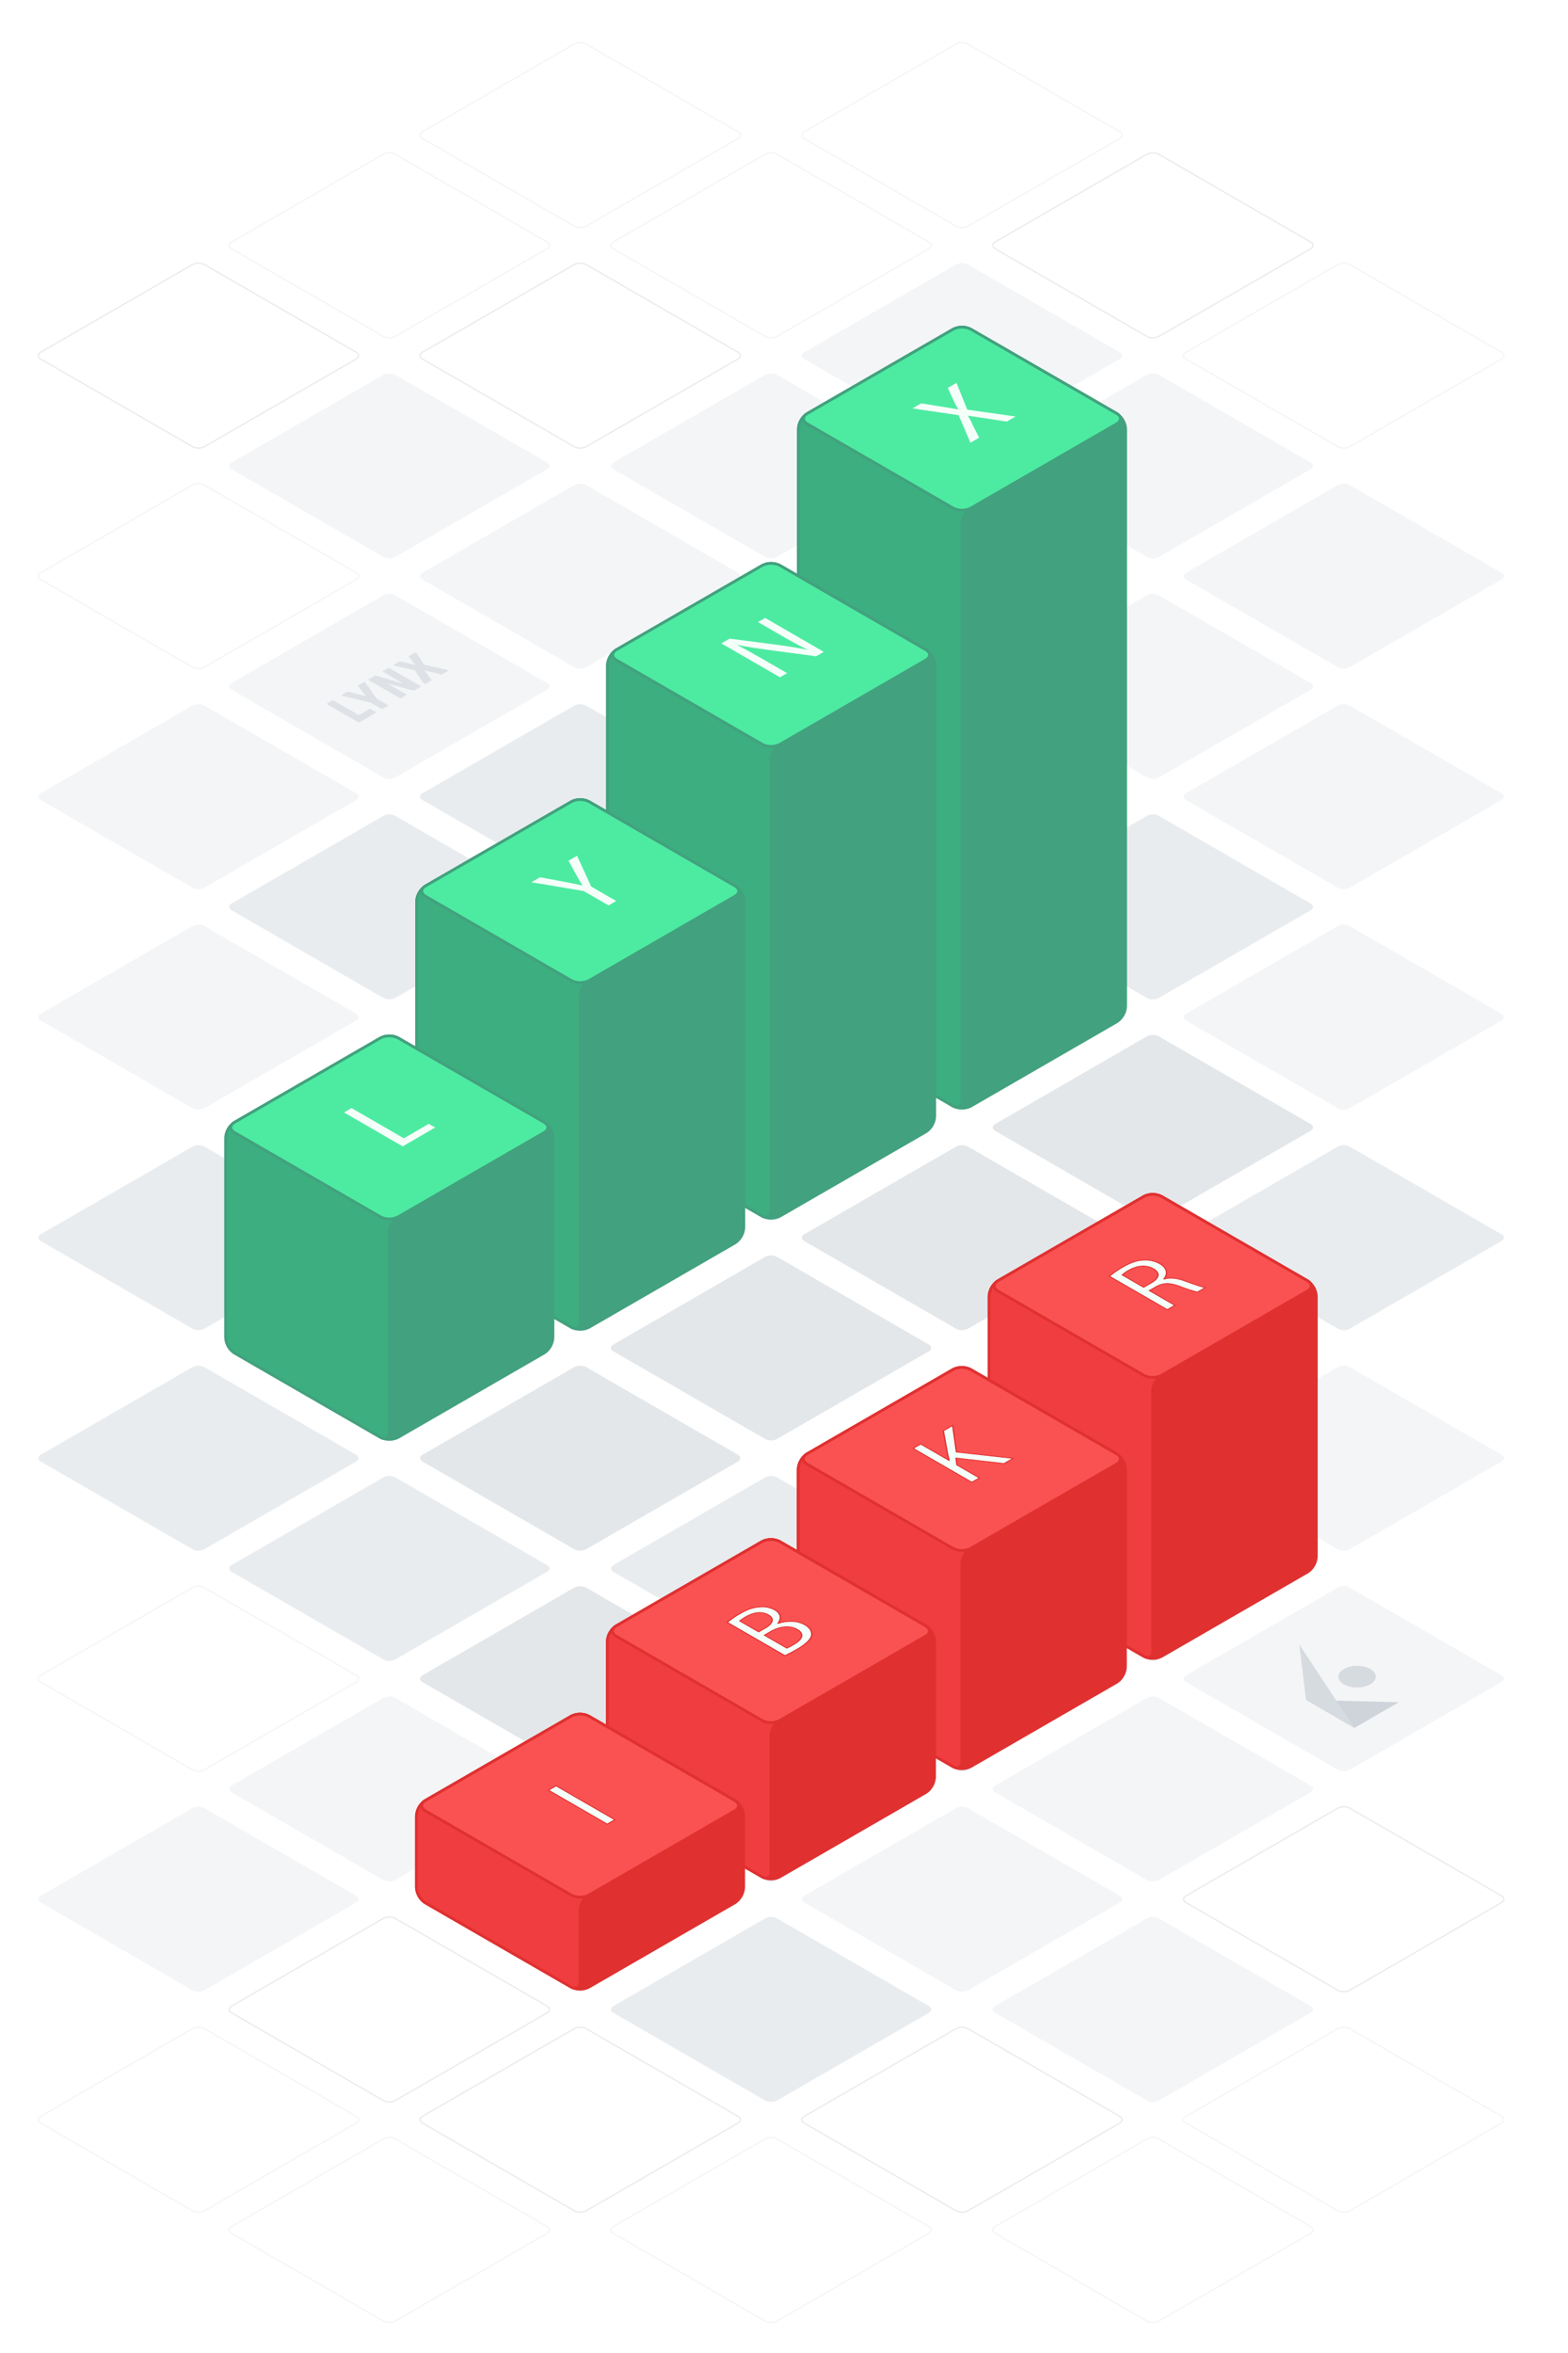 <svg xmlns="http://www.w3.org/2000/svg" viewBox="0 0 1150 1725"><defs><style>.cls-1{fill:#fff;}.cls-2{fill:#f4f5f7;}.cls-3{fill:#e3e7ea;}.cls-4{fill:#e9ecef;}.cls-12,.cls-17,.cls-5,.cls-6{fill:none;stroke-miterlimit:10;}.cls-5{stroke:#e9ecef;}.cls-6{stroke:#f4f5f7;}.cls-7{fill:#ced4da;}.cls-8{fill:#d6dbe0;}.cls-9{isolation:isolate;}.cls-10{fill:#dee2e6;}.cls-11{fill:#42a17e;}.cls-12{stroke:#42a17e;}.cls-12,.cls-17{stroke-width:2px;}.cls-13{fill:#3cae7f;}.cls-14{fill:#4deba1;}.cls-15{fill:#f5fffa;}.cls-16{fill:#e03030;}.cls-17{stroke:#e03030;}.cls-18{fill:#f03d3f;}.cls-19{fill:#fa5252;}</style></defs><g id="Background"><rect class="cls-1" x="-22.049" y="-15.791" width="1193.714" height="1762.505"/></g><g id="Baseline_Grid" data-name="Baseline Grid"><path class="cls-1" d="M169.869,829.014c-2.382-1.375-2.382-3.625,0-5l111.34-64.282a9.606,9.606,0,0,1,8.66,0l111.34,64.282c2.381,1.375,2.381,3.625,0,5L289.869,893.3a9.606,9.606,0,0,1-8.66,0Z"/><path class="cls-2" d="M29.869,748.185c-2.382-1.375-2.382-3.625,0-5L141.209,678.9a9.606,9.606,0,0,1,8.66,0l111.34,64.282c2.381,1.375,2.381,3.625,0,5l-111.34,64.282a9.606,9.606,0,0,1-8.66,0Z"/><path class="cls-1" d="M-110.131,667.356c-2.382-1.375-2.382-3.625,0-5L1.209,598.074a9.606,9.606,0,0,1,8.66,0l111.34,64.282c2.381,1.375,2.381,3.625,0,5L9.869,731.638a9.606,9.606,0,0,1-8.66,0Z"/><path class="cls-2" d="M309.869,909.843c-2.382-1.375-2.382-3.625,0-5l111.34-64.282a9.606,9.606,0,0,1,8.66,0l111.34,64.282c2.381,1.375,2.381,3.625,0,5l-111.34,64.282a9.606,9.606,0,0,1-8.66,0Z"/><path class="cls-3" d="M449.869,990.672c-2.382-1.375-2.382-3.625,0-5l111.34-64.282a9.606,9.606,0,0,1,8.66,0l111.34,64.282c2.381,1.375,2.381,3.625,0,5l-111.34,64.282a9.606,9.606,0,0,1-8.66,0Z"/><path class="cls-4" d="M589.869,1071.5c-2.382-1.375-2.382-3.625,0-5l111.34-64.282a9.606,9.606,0,0,1,8.66,0l111.34,64.282c2.381,1.375,2.381,3.625,0,5l-111.34,64.282a9.606,9.606,0,0,1-8.66,0Z"/><path class="cls-4" d="M729.869,1152.33c-2.382-1.375-2.382-3.625,0-5l111.34-64.282a9.606,9.606,0,0,1,8.66,0l111.34,64.282c2.381,1.375,2.381,3.625,0,5l-111.34,64.282a9.606,9.606,0,0,1-8.66,0Z"/><path class="cls-2" d="M869.869,1233.159c-2.382-1.375-2.382-3.625,0-5l111.34-64.282a9.606,9.606,0,0,1,8.66,0l111.34,64.282c2.381,1.375,2.381,3.625,0,5l-111.34,64.282a9.606,9.606,0,0,1-8.66,0Z"/><path class="cls-1" d="M1009.869,1313.989c-2.382-1.375-2.382-3.625,0-5l111.34-64.282a9.606,9.606,0,0,1,8.66,0l111.34,64.282c2.381,1.375,2.381,3.625,0,5l-111.34,64.282a9.606,9.606,0,0,1-8.66,0Z"/><path class="cls-1" d="M1149.869,1394.817c-2.382-1.375-2.382-3.625,0-5l111.34-64.282a9.606,9.606,0,0,1,8.66,0l111.34,64.282c2.381,1.375,2.381,3.625,0,5l-111.34,64.282a9.606,9.606,0,0,1-8.66,0Z"/><path class="cls-4" d="M29.869,909.843c-2.382-1.375-2.382-3.625,0-5l111.34-64.282a9.606,9.606,0,0,1,8.66,0l111.34,64.282c2.381,1.375,2.381,3.625,0,5l-111.34,64.282a9.606,9.606,0,0,1-8.66,0Z"/><path class="cls-1" d="M-110.131,829.014c-2.382-1.375-2.382-3.625,0-5L1.209,759.732a9.606,9.606,0,0,1,8.66,0l111.34,64.282c2.381,1.375,2.381,3.625,0,5L9.869,893.3a9.606,9.606,0,0,1-8.66,0Z"/><path class="cls-2" d="M169.869,990.672c-2.382-1.375-2.382-3.625,0-5l111.34-64.282a9.606,9.606,0,0,1,8.66,0l111.34,64.282c2.381,1.375,2.381,3.625,0,5l-111.34,64.282a9.606,9.606,0,0,1-8.66,0Z"/><path class="cls-3" d="M309.869,1071.5c-2.382-1.375-2.382-3.625,0-5l111.34-64.282a9.606,9.606,0,0,1,8.66,0l111.34,64.282c2.381,1.375,2.381,3.625,0,5l-111.34,64.282a9.606,9.606,0,0,1-8.66,0Z"/><path class="cls-4" d="M449.869,1152.33c-2.382-1.375-2.382-3.625,0-5l111.34-64.282a9.606,9.606,0,0,1,8.66,0l111.34,64.282c2.381,1.375,2.381,3.625,0,5l-111.34,64.282a9.606,9.606,0,0,1-8.66,0Z"/><path class="cls-3" d="M589.869,1233.159c-2.382-1.375-2.382-3.625,0-5l111.34-64.282a9.606,9.606,0,0,1,8.66,0l111.34,64.282c2.381,1.375,2.381,3.625,0,5l-111.34,64.282a9.606,9.606,0,0,1-8.66,0Z"/><path class="cls-2" d="M729.869,1313.988c-2.382-1.375-2.382-3.625,0-5l111.34-64.282a9.606,9.606,0,0,1,8.66,0l111.34,64.282c2.381,1.375,2.381,3.625,0,5l-111.34,64.283a9.606,9.606,0,0,1-8.66,0Z"/><path class="cls-5" d="M869.869,1394.818c-2.382-1.375-2.382-3.625,0-5l111.34-64.282a9.606,9.606,0,0,1,8.66,0l111.34,64.282c2.381,1.375,2.381,3.625,0,5L989.869,1459.1a9.606,9.606,0,0,1-8.66,0Z"/><path class="cls-1" d="M1009.869,1475.646c-2.382-1.375-2.382-3.625,0-5l111.34-64.282a9.606,9.606,0,0,1,8.66,0l111.34,64.282c2.381,1.375,2.381,3.625,0,5l-111.34,64.282a9.606,9.606,0,0,1-8.66,0Z"/><path class="cls-1" d="M1149.869,1556.475c-2.382-1.375-2.382-3.625,0-5l111.34-64.282a9.606,9.606,0,0,1,8.66,0l111.34,64.282c2.381,1.375,2.381,3.625,0,5l-111.34,64.282a9.606,9.606,0,0,1-8.66,0Z"/><path class="cls-1" d="M-110.131,990.672c-2.382-1.375-2.382-3.625,0-5L1.209,921.39a9.606,9.606,0,0,1,8.66,0l111.34,64.282c2.381,1.375,2.381,3.625,0,5L9.869,1054.954a9.606,9.606,0,0,1-8.66,0Z"/><path class="cls-4" d="M29.869,1071.5c-2.382-1.375-2.382-3.625,0-5l111.34-64.282a9.606,9.606,0,0,1,8.66,0l111.34,64.282c2.381,1.375,2.381,3.625,0,5l-111.34,64.282a9.606,9.606,0,0,1-8.66,0Z"/><path class="cls-4" d="M169.869,1152.33c-2.382-1.375-2.382-3.625,0-5l111.34-64.282a9.606,9.606,0,0,1,8.66,0l111.34,64.282c2.381,1.375,2.381,3.625,0,5l-111.34,64.282a9.606,9.606,0,0,1-8.66,0Z"/><path class="cls-3" d="M309.869,1233.159c-2.382-1.375-2.382-3.625,0-5l111.34-64.282a9.606,9.606,0,0,1,8.66,0l111.34,64.282c2.381,1.375,2.381,3.625,0,5l-111.34,64.282a9.606,9.606,0,0,1-8.66,0Z"/><path class="cls-3" d="M449.869,1313.988c-2.382-1.375-2.382-3.625,0-5l111.34-64.282a9.606,9.606,0,0,1,8.66,0l111.34,64.282c2.381,1.375,2.381,3.625,0,5l-111.34,64.282a9.606,9.606,0,0,1-8.66,0Z"/><path class="cls-2" d="M589.869,1394.818c-2.382-1.375-2.382-3.625,0-5l111.34-64.282a9.606,9.606,0,0,1,8.66,0l111.34,64.282c2.381,1.375,2.381,3.625,0,5L709.869,1459.1a9.606,9.606,0,0,1-8.66,0Z"/><path class="cls-2" d="M729.869,1475.647c-2.382-1.375-2.382-3.625,0-5l111.34-64.282a9.606,9.606,0,0,1,8.66,0l111.34,64.282c2.381,1.375,2.381,3.625,0,5l-111.34,64.282a9.606,9.606,0,0,1-8.66,0Z"/><path class="cls-6" d="M869.869,1556.475c-2.382-1.375-2.382-3.625,0-5l111.34-64.282a9.606,9.606,0,0,1,8.66,0l111.34,64.282c2.381,1.375,2.381,3.625,0,5l-111.34,64.282a9.606,9.606,0,0,1-8.66,0Z"/><path class="cls-1" d="M1009.869,1637.3c-2.382-1.375-2.382-3.625,0-5l111.34-64.282a9.606,9.606,0,0,1,8.66,0l111.34,64.282c2.381,1.375,2.381,3.625,0,5l-111.34,64.282a9.606,9.606,0,0,1-8.66,0Z"/><path class="cls-1" d="M-110.131,1152.33c-2.382-1.375-2.382-3.625,0-5l111.34-64.282a9.606,9.606,0,0,1,8.66,0l111.34,64.282c2.381,1.375,2.381,3.625,0,5L9.869,1216.612a9.606,9.606,0,0,1-8.66,0Z"/><path class="cls-6" d="M29.869,1233.159c-2.382-1.375-2.382-3.625,0-5l111.34-64.282a9.606,9.606,0,0,1,8.66,0l111.34,64.282c2.381,1.375,2.381,3.625,0,5l-111.34,64.282a9.606,9.606,0,0,1-8.66,0Z"/><path class="cls-2" d="M169.869,1313.988c-2.382-1.375-2.382-3.625,0-5l111.34-64.282a9.606,9.606,0,0,1,8.66,0l111.34,64.282c2.381,1.375,2.381,3.625,0,5l-111.34,64.282a9.606,9.606,0,0,1-8.66,0Z"/><path class="cls-2" d="M309.869,1394.817c-2.382-1.375-2.382-3.625,0-5l111.34-64.282a9.606,9.606,0,0,1,8.66,0l111.34,64.282c2.381,1.375,2.381,3.625,0,5L429.869,1459.1a9.606,9.606,0,0,1-8.66,0Z"/><path class="cls-4" d="M449.869,1475.647c-2.382-1.375-2.382-3.625,0-5l111.34-64.282a9.606,9.606,0,0,1,8.66,0l111.34,64.282c2.381,1.375,2.381,3.625,0,5l-111.34,64.282a9.606,9.606,0,0,1-8.66,0Z"/><path class="cls-5" d="M589.869,1556.476c-2.382-1.375-2.382-3.625,0-5l111.34-64.282a9.606,9.606,0,0,1,8.66,0l111.34,64.282c2.381,1.375,2.381,3.625,0,5l-111.34,64.282a9.606,9.606,0,0,1-8.66,0Z"/><path class="cls-6" d="M729.869,1637.3c-2.382-1.375-2.382-3.625,0-5l111.34-64.282a9.606,9.606,0,0,1,8.66,0l111.34,64.282c2.381,1.375,2.381,3.625,0,5l-111.34,64.282a9.606,9.606,0,0,1-8.66,0Z"/><path class="cls-1" d="M869.869,1718.133c-2.382-1.375-2.382-3.625,0-5l111.34-64.282a9.606,9.606,0,0,1,8.66,0l111.34,64.282c2.381,1.375,2.381,3.625,0,5l-111.34,64.282a9.606,9.606,0,0,1-8.66,0Z"/><path class="cls-1" d="M-110.131,1313.988c-2.382-1.375-2.382-3.625,0-5l111.34-64.282a9.606,9.606,0,0,1,8.66,0l111.34,64.282c2.381,1.375,2.381,3.625,0,5L9.869,1378.27a9.606,9.606,0,0,1-8.66,0Z"/><path class="cls-2" d="M29.869,1394.817c-2.382-1.375-2.382-3.625,0-5l111.34-64.282a9.606,9.606,0,0,1,8.66,0l111.34,64.282c2.381,1.375,2.381,3.625,0,5L149.869,1459.1a9.606,9.606,0,0,1-8.66,0Z"/><path class="cls-5" d="M169.869,1475.646c-2.382-1.375-2.382-3.625,0-5l111.34-64.281a9.606,9.606,0,0,1,8.66,0l111.34,64.281c2.381,1.375,2.381,3.625,0,5l-111.34,64.283a9.606,9.606,0,0,1-8.66,0Z"/><path class="cls-5" d="M309.869,1556.476c-2.382-1.375-2.382-3.625,0-5l111.34-64.282a9.606,9.606,0,0,1,8.66,0l111.34,64.282c2.381,1.375,2.381,3.625,0,5l-111.34,64.282a9.606,9.606,0,0,1-8.66,0Z"/><path class="cls-6" d="M449.869,1637.305c-2.382-1.375-2.382-3.625,0-5l111.34-64.282a9.606,9.606,0,0,1,8.66,0l111.34,64.282c2.381,1.375,2.381,3.625,0,5l-111.34,64.282a9.606,9.606,0,0,1-8.66,0Z"/><path class="cls-1" d="M589.869,1718.133c-2.382-1.375-2.382-3.625,0-5l111.34-64.282a9.606,9.606,0,0,1,8.66,0l111.34,64.282c2.381,1.375,2.381,3.625,0,5l-111.34,64.282a9.606,9.606,0,0,1-8.66,0Z"/><path class="cls-1" d="M-110.131,1475.646c-2.382-1.375-2.382-3.625,0-5l111.34-64.282a9.606,9.606,0,0,1,8.66,0l111.34,64.282c2.381,1.375,2.381,3.625,0,5L9.869,1539.928a9.606,9.606,0,0,1-8.66,0Z"/><path class="cls-6" d="M29.869,1556.476c-2.382-1.375-2.382-3.625,0-5l111.34-64.282a9.606,9.606,0,0,1,8.66,0l111.34,64.282c2.381,1.375,2.381,3.625,0,5l-111.34,64.282a9.606,9.606,0,0,1-8.66,0Z"/><path class="cls-6" d="M169.869,1637.305c-2.382-1.375-2.382-3.625,0-5l111.34-64.282a9.606,9.606,0,0,1,8.66,0l111.34,64.282c2.381,1.375,2.381,3.625,0,5l-111.34,64.282a9.606,9.606,0,0,1-8.66,0Z"/><path class="cls-1" d="M309.869,1718.134c-2.382-1.375-2.382-3.625,0-5l111.34-64.282a9.606,9.606,0,0,1,8.66,0l111.34,64.282c2.381,1.375,2.381,3.625,0,5l-111.34,64.282a9.606,9.606,0,0,1-8.66,0Z"/><path class="cls-1" d="M-110.131,1637.305c-2.382-1.375-2.382-3.625,0-5l111.34-64.282a9.606,9.606,0,0,1,8.66,0l111.34,64.282c2.381,1.375,2.381,3.625,0,5L9.869,1701.587a9.606,9.606,0,0,1-8.66,0Z"/><path class="cls-1" d="M29.869,1718.134c-2.382-1.375-2.382-3.625,0-5l111.34-64.282a9.606,9.606,0,0,1,8.66,0l111.34,64.282c2.381,1.375,2.381,3.625,0,5l-111.34,64.282a9.606,9.606,0,0,1-8.66,0Z"/><path class="cls-2" d="M309.869,748.185c-2.382-1.375-2.382-3.625,0-5L421.209,678.9a9.606,9.606,0,0,1,8.66,0l111.34,64.282c2.381,1.375,2.381,3.625,0,5l-111.34,64.282a9.606,9.606,0,0,1-8.66,0Z"/><path class="cls-4" d="M169.869,667.356c-2.382-1.375-2.382-3.625,0-5l111.34-64.282a9.606,9.606,0,0,1,8.66,0l111.34,64.282c2.381,1.375,2.381,3.625,0,5l-111.34,64.282a9.606,9.606,0,0,1-8.66,0Z"/><path class="cls-2" d="M29.869,586.527c-2.382-1.375-2.382-3.625,0-5l111.34-64.282a9.606,9.606,0,0,1,8.66,0l111.34,64.282c2.381,1.375,2.381,3.625,0,5l-111.34,64.282a9.606,9.606,0,0,1-8.66,0Z"/><path class="cls-1" d="M-110.131,505.7c-2.382-1.375-2.382-3.625,0-5L1.209,436.416a9.606,9.606,0,0,1,8.66,0L121.209,500.7c2.381,1.375,2.381,3.625,0,5L9.869,569.98a9.606,9.606,0,0,1-8.66,0Z"/><path class="cls-4" d="M449.869,829.014c-2.382-1.375-2.382-3.625,0-5l111.34-64.282a9.606,9.606,0,0,1,8.66,0l111.34,64.282c2.381,1.375,2.381,3.625,0,5L569.869,893.3a9.606,9.606,0,0,1-8.66,0Z"/><path class="cls-3" d="M589.869,909.843c-2.382-1.375-2.382-3.625,0-5l111.34-64.282a9.606,9.606,0,0,1,8.66,0l111.34,64.282c2.381,1.375,2.381,3.625,0,5l-111.34,64.282a9.606,9.606,0,0,1-8.66,0Z"/><path class="cls-4" d="M729.869,990.672c-2.382-1.375-2.382-3.625,0-5l111.34-64.282a9.606,9.606,0,0,1,8.66,0l111.34,64.282c2.381,1.375,2.381,3.625,0,5l-111.34,64.282a9.606,9.606,0,0,1-8.66,0Z"/><path class="cls-2" d="M869.869,1071.5c-2.382-1.375-2.382-3.625,0-5l111.34-64.282a9.606,9.606,0,0,1,8.66,0l111.34,64.282c2.381,1.375,2.381,3.625,0,5l-111.34,64.282a9.606,9.606,0,0,1-8.66,0Z"/><path class="cls-1" d="M1009.869,1152.33c-2.382-1.375-2.382-3.625,0-5l111.34-64.282a9.606,9.606,0,0,1,8.66,0l111.34,64.282c2.381,1.375,2.381,3.625,0,5l-111.34,64.282a9.606,9.606,0,0,1-8.66,0Z"/><path class="cls-1" d="M1149.869,1233.159c-2.382-1.375-2.382-3.625,0-5l111.34-64.282a9.606,9.606,0,0,1,8.66,0l111.34,64.282c2.381,1.375,2.381,3.625,0,5l-111.34,64.282a9.606,9.606,0,0,1-8.66,0Z"/><path class="cls-2" d="M449.869,667.356c-2.382-1.375-2.382-3.625,0-5l111.34-64.282a9.606,9.606,0,0,1,8.66,0l111.34,64.282c2.381,1.375,2.381,3.625,0,5l-111.34,64.282a9.606,9.606,0,0,1-8.66,0Z"/><path class="cls-4" d="M309.869,586.527c-2.382-1.375-2.382-3.625,0-5l111.34-64.282a9.606,9.606,0,0,1,8.66,0l111.34,64.282c2.381,1.375,2.381,3.625,0,5l-111.34,64.282a9.606,9.606,0,0,1-8.66,0Z"/><path class="cls-2" d="M169.869,505.7c-2.382-1.375-2.382-3.625,0-5l111.34-64.282a9.606,9.606,0,0,1,8.66,0L401.209,500.7c2.381,1.375,2.381,3.625,0,5l-111.34,64.282a9.606,9.606,0,0,1-8.66,0Z"/><path class="cls-6" d="M29.869,424.868c-2.382-1.375-2.382-3.625,0-5l111.34-64.282a9.606,9.606,0,0,1,8.66,0l111.34,64.282c2.381,1.375,2.381,3.625,0,5L149.869,489.15a9.606,9.606,0,0,1-8.66,0Z"/><path class="cls-1" d="M-110.131,344.039c-2.382-1.375-2.382-3.625,0-5L1.209,274.757a9.606,9.606,0,0,1,8.66,0l111.34,64.282c2.381,1.375,2.381,3.625,0,5L9.869,408.321a9.606,9.606,0,0,1-8.66,0Z"/><path class="cls-4" d="M589.869,748.185c-2.382-1.375-2.382-3.625,0-5L701.209,678.9a9.606,9.606,0,0,1,8.66,0l111.34,64.282c2.381,1.375,2.381,3.625,0,5l-111.34,64.282a9.606,9.606,0,0,1-8.66,0Z"/><path class="cls-3" d="M729.869,829.014c-2.382-1.375-2.382-3.625,0-5l111.34-64.282a9.606,9.606,0,0,1,8.66,0l111.34,64.282c2.381,1.375,2.381,3.625,0,5L849.869,893.3a9.606,9.606,0,0,1-8.66,0Z"/><path class="cls-4" d="M869.869,909.843c-2.382-1.375-2.382-3.625,0-5l111.34-64.282a9.606,9.606,0,0,1,8.66,0l111.34,64.282c2.381,1.375,2.381,3.625,0,5l-111.34,64.282a9.606,9.606,0,0,1-8.66,0Z"/><path class="cls-1" d="M1009.869,990.672c-2.382-1.375-2.382-3.625,0-5l111.34-64.282a9.606,9.606,0,0,1,8.66,0l111.34,64.282c2.381,1.375,2.381,3.625,0,5l-111.34,64.282a9.606,9.606,0,0,1-8.66,0Z"/><path class="cls-1" d="M1149.869,1071.5c-2.382-1.375-2.382-3.625,0-5l111.34-64.282a9.606,9.606,0,0,1,8.66,0l111.34,64.282c2.381,1.375,2.381,3.625,0,5l-111.34,64.282a9.606,9.606,0,0,1-8.66,0Z"/><path class="cls-2" d="M589.869,586.526c-2.382-1.375-2.382-3.625,0-5l111.34-64.282a9.606,9.606,0,0,1,8.66,0l111.34,64.282c2.381,1.375,2.381,3.625,0,5l-111.34,64.282a9.606,9.606,0,0,1-8.66,0Z"/><path class="cls-2" d="M449.869,505.7c-2.382-1.375-2.382-3.625,0-5l111.34-64.282a9.606,9.606,0,0,1,8.66,0L681.209,500.7c2.381,1.375,2.381,3.625,0,5l-111.34,64.282a9.606,9.606,0,0,1-8.66,0Z"/><path class="cls-2" d="M309.869,424.868c-2.382-1.375-2.382-3.625,0-5l111.34-64.282a9.606,9.606,0,0,1,8.66,0l111.34,64.282c2.381,1.375,2.381,3.625,0,5L429.869,489.15a9.606,9.606,0,0,1-8.66,0Z"/><path class="cls-2" d="M169.869,344.039c-2.382-1.375-2.382-3.625,0-5l111.34-64.282a9.606,9.606,0,0,1,8.66,0l111.34,64.282c2.381,1.375,2.381,3.625,0,5l-111.34,64.282a9.606,9.606,0,0,1-8.66,0Z"/><path class="cls-5" d="M29.869,263.21c-2.382-1.375-2.382-3.625,0-5l111.34-64.282a9.606,9.606,0,0,1,8.66,0l111.34,64.282c2.381,1.375,2.381,3.625,0,5l-111.34,64.282a9.606,9.606,0,0,1-8.66,0Z"/><path class="cls-1" d="M-110.131,182.381c-2.382-1.375-2.382-3.625,0-5L1.209,113.1a9.606,9.606,0,0,1,8.66,0l111.34,64.282c2.381,1.375,2.381,3.625,0,5L9.869,246.663a9.606,9.606,0,0,1-8.66,0Z"/><path class="cls-4" d="M729.869,667.355c-2.382-1.375-2.382-3.625,0-5l111.34-64.282a9.606,9.606,0,0,1,8.66,0l111.34,64.282c2.381,1.375,2.381,3.625,0,5l-111.34,64.282a9.606,9.606,0,0,1-8.66,0Z"/><path class="cls-2" d="M869.869,748.184c-2.382-1.375-2.382-3.625,0-5L981.209,678.9a9.606,9.606,0,0,1,8.66,0l111.34,64.282c2.381,1.375,2.381,3.625,0,5l-111.34,64.283a9.606,9.606,0,0,1-8.66,0Z"/><path class="cls-1" d="M1009.869,829.014c-2.382-1.375-2.382-3.625,0-5l111.34-64.282a9.606,9.606,0,0,1,8.66,0l111.34,64.282c2.381,1.375,2.381,3.625,0,5L1129.869,893.3a9.606,9.606,0,0,1-8.66,0Z"/><path class="cls-1" d="M1149.869,909.843c-2.382-1.375-2.382-3.625,0-5l111.34-64.282a9.606,9.606,0,0,1,8.66,0l111.34,64.282c2.381,1.375,2.381,3.625,0,5l-111.34,64.282a9.606,9.606,0,0,1-8.66,0Z"/><path class="cls-2" d="M729.869,505.7c-2.382-1.375-2.382-3.625,0-5l111.34-64.282a9.606,9.606,0,0,1,8.66,0L961.209,500.7c2.381,1.375,2.381,3.625,0,5l-111.34,64.282a9.606,9.606,0,0,1-8.66,0Z"/><path class="cls-2" d="M589.869,424.868c-2.382-1.375-2.382-3.625,0-5l111.34-64.282a9.606,9.606,0,0,1,8.66,0l111.34,64.282c2.381,1.375,2.381,3.625,0,5L709.869,489.15a9.606,9.606,0,0,1-8.66,0Z"/><path class="cls-2" d="M449.869,344.039c-2.382-1.375-2.382-3.625,0-5l111.34-64.282a9.606,9.606,0,0,1,8.66,0l111.34,64.282c2.381,1.375,2.381,3.625,0,5l-111.34,64.282a9.606,9.606,0,0,1-8.66,0Z"/><path class="cls-5" d="M309.869,263.21c-2.382-1.375-2.382-3.625,0-5l111.34-64.282a9.606,9.606,0,0,1,8.66,0l111.34,64.282c2.381,1.375,2.381,3.625,0,5l-111.34,64.282a9.606,9.606,0,0,1-8.66,0Z"/><path class="cls-6" d="M169.869,182.381c-2.382-1.375-2.382-3.625,0-5L281.209,113.1a9.606,9.606,0,0,1,8.66,0l111.34,64.282c2.381,1.375,2.381,3.625,0,5l-111.34,64.282a9.606,9.606,0,0,1-8.66,0Z"/><path class="cls-1" d="M29.869,101.552c-2.382-1.375-2.382-3.625,0-5L141.209,32.27a9.606,9.606,0,0,1,8.66,0l111.34,64.282c2.381,1.375,2.381,3.625,0,5l-111.34,64.282a9.606,9.606,0,0,1-8.66,0Z"/><path class="cls-1" d="M-110.131,20.723c-2.382-1.375-2.382-3.625,0-5L1.209-48.559a9.606,9.606,0,0,1,8.66,0l111.34,64.282c2.381,1.375,2.381,3.625,0,5L9.869,85.005a9.606,9.606,0,0,1-8.66,0Z"/><path class="cls-2" d="M869.869,586.526c-2.382-1.375-2.382-3.625,0-5l111.34-64.282a9.606,9.606,0,0,1,8.66,0l111.34,64.282c2.381,1.375,2.381,3.625,0,5l-111.34,64.282a9.606,9.606,0,0,1-8.66,0Z"/><path class="cls-1" d="M1009.869,667.355c-2.382-1.375-2.382-3.625,0-5l111.34-64.282a9.606,9.606,0,0,1,8.66,0l111.34,64.282c2.381,1.375,2.381,3.625,0,5l-111.34,64.282a9.606,9.606,0,0,1-8.66,0Z"/><path class="cls-1" d="M1149.869,748.184c-2.382-1.375-2.382-3.625,0-5l111.34-64.282a9.606,9.606,0,0,1,8.66,0l111.34,64.282c2.381,1.375,2.381,3.625,0,5l-111.34,64.282a9.606,9.606,0,0,1-8.66,0Z"/><path class="cls-2" d="M869.869,424.868c-2.382-1.375-2.382-3.625,0-5l111.34-64.282a9.606,9.606,0,0,1,8.66,0l111.34,64.282c2.381,1.375,2.381,3.625,0,5L989.869,489.15a9.606,9.606,0,0,1-8.66,0Z"/><path class="cls-2" d="M729.869,344.039c-2.382-1.375-2.382-3.625,0-5l111.34-64.282a9.606,9.606,0,0,1,8.66,0l111.34,64.282c2.381,1.375,2.381,3.625,0,5l-111.34,64.282a9.606,9.606,0,0,1-8.66,0Z"/><path class="cls-2" d="M589.869,263.21c-2.382-1.375-2.382-3.625,0-5l111.34-64.282a9.606,9.606,0,0,1,8.66,0l111.34,64.282c2.381,1.375,2.381,3.625,0,5l-111.34,64.282a9.606,9.606,0,0,1-8.66,0Z"/><path class="cls-6" d="M449.869,182.381c-2.382-1.375-2.382-3.625,0-5L561.209,113.1a9.606,9.606,0,0,1,8.66,0l111.34,64.282c2.381,1.375,2.381,3.625,0,5l-111.34,64.282a9.606,9.606,0,0,1-8.66,0Z"/><path class="cls-6" d="M309.869,101.552c-2.382-1.375-2.382-3.625,0-5L421.209,32.27a9.606,9.606,0,0,1,8.66,0l111.34,64.282c2.381,1.375,2.381,3.625,0,5l-111.34,64.282a9.606,9.606,0,0,1-8.66,0Z"/><path class="cls-1" d="M169.869,20.722c-2.382-1.375-2.382-3.625,0-5L281.209-48.56a9.606,9.606,0,0,1,8.66,0l111.34,64.282c2.381,1.375,2.381,3.625,0,5L289.869,85a9.606,9.606,0,0,1-8.66,0Z"/><path class="cls-1" d="M29.869-60.107c-2.382-1.375-2.382-3.625,0-5l111.34-64.282a9.606,9.606,0,0,1,8.66,0l111.34,64.282c2.381,1.375,2.381,3.625,0,5L149.869,4.175a9.606,9.606,0,0,1-8.66,0Z"/><path class="cls-1" d="M1009.869,505.7c-2.382-1.375-2.382-3.625,0-5l111.34-64.282a9.606,9.606,0,0,1,8.66,0l111.34,64.282c2.381,1.375,2.381,3.625,0,5l-111.34,64.282a9.606,9.606,0,0,1-8.66,0Z"/><path class="cls-1" d="M1149.869,586.526c-2.382-1.375-2.382-3.625,0-5l111.34-64.282a9.606,9.606,0,0,1,8.66,0l111.34,64.282c2.381,1.375,2.381,3.625,0,5l-111.34,64.282a9.606,9.606,0,0,1-8.66,0Z"/><path class="cls-1" d="M1009.869,344.039c-2.382-1.375-2.382-3.625,0-5l111.34-64.282a9.606,9.606,0,0,1,8.66,0l111.34,64.282c2.381,1.375,2.381,3.625,0,5l-111.34,64.282a9.606,9.606,0,0,1-8.66,0Z"/><path class="cls-6" d="M869.869,263.21c-2.382-1.375-2.382-3.625,0-5l111.34-64.282a9.606,9.606,0,0,1,8.66,0l111.34,64.282c2.381,1.375,2.381,3.625,0,5l-111.34,64.282a9.606,9.606,0,0,1-8.66,0Z"/><path class="cls-5" d="M729.869,182.381c-2.382-1.375-2.382-3.625,0-5L841.209,113.1a9.606,9.606,0,0,1,8.66,0l111.34,64.282c2.381,1.375,2.381,3.625,0,5l-111.34,64.282a9.606,9.606,0,0,1-8.66,0Z"/><path class="cls-6" d="M589.869,101.551c-2.382-1.375-2.382-3.625,0-5l111.34-64.282a9.606,9.606,0,0,1,8.66,0l111.34,64.282c2.381,1.375,2.381,3.625,0,5l-111.34,64.282a9.606,9.606,0,0,1-8.66,0Z"/><path class="cls-1" d="M449.869,20.722c-2.382-1.375-2.382-3.625,0-5L561.209-48.56a9.606,9.606,0,0,1,8.66,0l111.34,64.282c2.381,1.375,2.381,3.625,0,5L569.869,85a9.606,9.606,0,0,1-8.66,0Z"/><path class="cls-1" d="M309.869-60.107c-2.382-1.375-2.382-3.625,0-5l111.34-64.282a9.606,9.606,0,0,1,8.66,0l111.34,64.282c2.381,1.375,2.381,3.625,0,5L429.869,4.175a9.606,9.606,0,0,1-8.66,0Z"/><path class="cls-1" d="M1149.869,424.868c-2.382-1.375-2.382-3.625,0-5l111.34-64.282a9.606,9.606,0,0,1,8.66,0l111.34,64.282c2.381,1.375,2.381,3.625,0,5l-111.34,64.282a9.606,9.606,0,0,1-8.66,0Z"/><path class="cls-1" d="M1149.869,263.209c-2.382-1.375-2.382-3.625,0-5l111.34-64.281a9.606,9.606,0,0,1,8.66,0l111.34,64.281c2.381,1.375,2.381,3.625,0,5l-111.34,64.283a9.606,9.606,0,0,1-8.66,0Z"/><path class="cls-1" d="M1009.869,182.38c-2.382-1.375-2.382-3.625,0-5l111.34-64.282a9.606,9.606,0,0,1,8.66,0l111.34,64.282c2.381,1.375,2.381,3.625,0,5l-111.34,64.282a9.606,9.606,0,0,1-8.66,0Z"/><path class="cls-1" d="M869.869,101.551c-2.382-1.375-2.382-3.625,0-5l111.34-64.282a9.606,9.606,0,0,1,8.66,0l111.34,64.282c2.381,1.375,2.381,3.625,0,5l-111.34,64.282a9.606,9.606,0,0,1-8.66,0Z"/><path class="cls-1" d="M729.869,20.722c-2.382-1.375-2.382-3.625,0-5L841.209-48.56a9.606,9.606,0,0,1,8.66,0l111.34,64.282c2.381,1.375,2.381,3.625,0,5L849.869,85a9.606,9.606,0,0,1-8.66,0Z"/><path class="cls-1" d="M589.869-60.107c-2.382-1.375-2.382-3.625,0-5l111.34-64.282a9.606,9.606,0,0,1,8.66,0l111.34,64.282c2.381,1.375,2.381,3.625,0,5L709.869,4.175a9.606,9.606,0,0,1-8.66,0Z"/><path class="cls-1" d="M1149.869,101.551c-2.382-1.375-2.382-3.625,0-5l111.34-64.282a9.606,9.606,0,0,1,8.66,0l111.34,64.282c2.381,1.375,2.381,3.625,0,5l-111.34,64.282a9.606,9.606,0,0,1-8.66,0Z"/><path class="cls-1" d="M1009.869,20.722c-2.382-1.375-2.382-3.625,0-5l111.34-64.282a9.606,9.606,0,0,1,8.66,0l111.34,64.282c2.381,1.375,2.381,3.625,0,5L1129.869,85a9.606,9.606,0,0,1-8.66,0Z"/><path class="cls-1" d="M869.869-60.107c-2.382-1.375-2.382-3.625,0-5l111.34-64.282a9.606,9.606,0,0,1,8.66,0l111.34,64.282c2.381,1.375,2.381,3.625,0,5L989.869,4.175a9.606,9.606,0,0,1-8.66,0Z"/></g><g id="LYNX_IB_Logo" data-name="LYNX &amp; IB Logo"><g id="polygon9702"><polygon class="cls-7" points="957.858 1246.122 1025.826 1247.973 993.329 1266.735 957.858 1246.122"/></g><g id="circle9704"><path class="cls-8" d="M985.655,1223.565l.083-.047c5.407-3.078,14.088-3.042,19.39.084,5.267,3.112,5.2,8.11-.138,11.192l-.071.04c-5.414,3.082-14.1,3.041-19.391-.085C980.253,1231.639,980.317,1226.647,985.655,1223.565Z"/></g><g id="polygon9706"><polygon class="cls-8" points="957.817 1246.113 952.947 1205.642 993.288 1266.726 957.817 1246.113"/></g><g class="cls-9"><path class="cls-10" d="M328.411,491.285c.2.118.372.413-.066.667l-4.06,2.36a1.419,1.419,0,0,1-1.158.081l-11.216-2.831c-.229-.059-.306-.059-.407,0s-.1.1,0,.236l4.924,6.487c.244.295.175.491-.13.668l-4.059,2.359a1.258,1.258,0,0,1-1.152.04,1.691,1.691,0,0,1-.551-.59l-6.154-9.123a.843.843,0,0,0-.275-.276,1.706,1.706,0,0,0-.472-.155l-14.247-3.126a2.3,2.3,0,0,1-.542-.195c-.307-.177-.34-.395.136-.671L292.8,485a1.381,1.381,0,0,1,1.158-.081l9.853,2.44c.235.055.305.059.407,0s.1-.1,0-.236l-4.239-5.7c-.237-.335-.175-.49.13-.667l3.825-2.223a1.13,1.13,0,0,1,1.158-.081,1.029,1.029,0,0,1,.339.314L310.874,487a.725.725,0,0,0,.268.273,1.867,1.867,0,0,0,.479.158l15.77,3.535A3.757,3.757,0,0,1,328.411,491.285Z"/><path class="cls-10" d="M308.252,502.845a.416.416,0,0,1,0,.785l-3.99,2.319a1.945,1.945,0,0,1-1.5.2l-17.572-4.818c-.274-.077-.445.1-.241.214l12.808,7.394a.416.416,0,0,1,0,.785l-3.381,1.965a1.5,1.5,0,0,1-1.355,0l-22.481-12.979a.416.416,0,0,1,0-.785l4.028-2.341a1.848,1.848,0,0,1,1.457-.137l18.6,5.368c.274.077.438-.1.234-.218l-13.829-7.984a.415.415,0,0,1,0-.782l3.387-1.968a1.5,1.5,0,0,1,1.355,0Z"/></g><path class="cls-10" d="M267.635,500.169a1.452,1.452,0,0,1,.55.553l8.243,11.578,7.8,4.5a.416.416,0,0,1,0,.785l-3.381,1.965a1.5,1.5,0,0,1-1.355,0l-7.8-4.5-20.016-4.737a2.961,2.961,0,0,1-.956-.317c-.237-.136-.34-.35.066-.586l3.825-2.222a1.391,1.391,0,0,1,1.152-.078l11.726,3.045c.275.077.44.1.542.04s.069-.158-.066-.317l-5.3-6.782c-.243-.3-.174-.491.13-.667l3.825-2.223A.991.991,0,0,1,267.635,500.169Z"/><path class="cls-10" d="M275.432,521.918a.416.416,0,0,1,0,.785l-11.5,6.683a1.5,1.5,0,0,1-1.355,0l-22.481-12.979a.416.416,0,0,1,0-.785l3.381-1.965a1.5,1.5,0,0,1,1.356,0l18.049,10.421a.7.7,0,0,0,.681,0l7.1-4.129a1.506,1.506,0,0,1,1.356,0Z"/></g><g id="Artwork_green_-_LYNX" data-name="Artwork green - LYNX"><path class="cls-11" d="M712.033,241.4a14.414,14.414,0,0,0-12.991,0L592.033,303.177a14.409,14.409,0,0,0-6.5,11.25v423.42a14.409,14.409,0,0,0,6.5,11.25l107.009,61.782a14.414,14.414,0,0,0,12.991,0L819.042,749.1a14.41,14.41,0,0,0,6.5-11.25V314.427a14.41,14.41,0,0,0-6.5-11.25Z"/><path class="cls-12" d="M712.033,241.4a14.414,14.414,0,0,0-12.991,0L592.033,303.177a14.409,14.409,0,0,0-6.5,11.25v423.42a14.409,14.409,0,0,0,6.5,11.25l107.009,61.782a14.414,14.414,0,0,0,12.991,0L819.042,749.1a14.41,14.41,0,0,0,6.5-11.25V314.427a14.41,14.41,0,0,0-6.5-11.25Z"/><path class="cls-13" d="M712.033,241.4a14.414,14.414,0,0,0-12.991,0L592.033,303.177a14.409,14.409,0,0,0-6.5,11.25v423.42a14.409,14.409,0,0,0,6.5,11.25l107.009,61.782c3.573,2.062,6.5.375,6.5-3.75V383.71a14.407,14.407,0,0,1,6.5-11.25l107.009-61.783c3.573-2.062,3.573-5.437,0-7.5Z"/><path class="cls-12" d="M712.033,241.4a14.414,14.414,0,0,0-12.991,0L592.033,303.177a14.409,14.409,0,0,0-6.5,11.25v423.42a14.409,14.409,0,0,0,6.5,11.25l107.009,61.782c3.573,2.062,6.5.375,6.5-3.75V383.71a14.407,14.407,0,0,1,6.5-11.25l107.009-61.783c3.573-2.062,3.573-5.437,0-7.5Z"/><path class="cls-14" d="M712.033,241.4a14.414,14.414,0,0,0-12.991,0L592.033,303.178c-3.573,2.062-3.573,5.437,0,7.5L699.042,372.46a14.414,14.414,0,0,0,12.991,0l107.009-61.782c3.573-2.063,3.573-5.438,0-7.5Z"/><path class="cls-12" d="M712.033,241.4a14.414,14.414,0,0,0-12.991,0L592.033,303.178c-3.573,2.062-3.573,5.437,0,7.5L699.042,372.46a14.414,14.414,0,0,0,12.991,0l107.009-61.782c3.573-2.063,3.573-5.438,0-7.5Z"/><path class="cls-11" d="M572.033,414.572a14.408,14.408,0,0,0-12.991,0L452.033,476.354a14.407,14.407,0,0,0-6.5,11.25V818.53a14.407,14.407,0,0,0,6.5,11.25l107.009,61.782a14.408,14.408,0,0,0,12.991,0L679.042,829.78a14.408,14.408,0,0,0,6.5-11.25V487.6a14.408,14.408,0,0,0-6.5-11.25Z"/><path class="cls-12" d="M572.033,414.572a14.408,14.408,0,0,0-12.991,0L452.033,476.354a14.407,14.407,0,0,0-6.5,11.25V818.53a14.407,14.407,0,0,0,6.5,11.25l107.009,61.782a14.408,14.408,0,0,0,12.991,0L679.042,829.78a14.408,14.408,0,0,0,6.5-11.25V487.6a14.408,14.408,0,0,0-6.5-11.25Z"/><path class="cls-13" d="M572.033,414.572a14.408,14.408,0,0,0-12.991,0L452.033,476.354a14.407,14.407,0,0,0-6.5,11.25V818.53a14.407,14.407,0,0,0,6.5,11.25l107.009,61.782c3.573,2.063,6.5.375,6.5-3.75V556.886a14.407,14.407,0,0,1,6.5-11.25l107.009-61.782c3.573-2.063,3.573-5.438,0-7.5Z"/><path class="cls-12" d="M572.033,414.572a14.408,14.408,0,0,0-12.991,0L452.033,476.354a14.407,14.407,0,0,0-6.5,11.25V818.53a14.407,14.407,0,0,0,6.5,11.25l107.009,61.782c3.573,2.063,6.5.375,6.5-3.75V556.886a14.407,14.407,0,0,1,6.5-11.25l107.009-61.782c3.573-2.063,3.573-5.438,0-7.5Z"/><path class="cls-14" d="M572.033,414.572a14.408,14.408,0,0,0-12.991,0L452.033,476.354c-3.573,2.062-3.573,5.437,0,7.5l107.009,61.782a14.414,14.414,0,0,0,12.991,0l107.009-61.782c3.573-2.063,3.573-5.438,0-7.5Z"/><path class="cls-12" d="M572.033,414.572a14.408,14.408,0,0,0-12.991,0L452.033,476.354c-3.573,2.062-3.573,5.437,0,7.5l107.009,61.782a14.414,14.414,0,0,0,12.991,0l107.009-61.782c3.573-2.063,3.573-5.438,0-7.5Z"/><path class="cls-11" d="M432.033,587.737a14.414,14.414,0,0,0-12.991,0L312.033,649.519a14.409,14.409,0,0,0-6.5,11.25V899.987a14.409,14.409,0,0,0,6.5,11.25l107.009,61.782a14.414,14.414,0,0,0,12.991,0l107.009-61.782a14.41,14.41,0,0,0,6.5-11.25V660.769a14.41,14.41,0,0,0-6.5-11.25Z"/><path class="cls-12" d="M432.033,587.737a14.414,14.414,0,0,0-12.991,0L312.033,649.519a14.409,14.409,0,0,0-6.5,11.25V899.987a14.409,14.409,0,0,0,6.5,11.25l107.009,61.782a14.414,14.414,0,0,0,12.991,0l107.009-61.782a14.41,14.41,0,0,0,6.5-11.25V660.769a14.41,14.41,0,0,0-6.5-11.25Z"/><path class="cls-13" d="M432.033,587.737a14.414,14.414,0,0,0-12.991,0L312.033,649.519a14.409,14.409,0,0,0-6.5,11.25V899.987a14.409,14.409,0,0,0,6.5,11.25l107.009,61.782c3.573,2.062,6.5.375,6.5-3.75V730.051a14.409,14.409,0,0,1,6.5-11.25l107.009-61.782c3.573-2.062,3.573-5.437,0-7.5Z"/><path class="cls-12" d="M432.033,587.737a14.414,14.414,0,0,0-12.991,0L312.033,649.519a14.409,14.409,0,0,0-6.5,11.25V899.987a14.409,14.409,0,0,0,6.5,11.25l107.009,61.782c3.573,2.062,6.5.375,6.5-3.75V730.051a14.409,14.409,0,0,1,6.5-11.25l107.009-61.782c3.573-2.062,3.573-5.437,0-7.5Z"/><path class="cls-14" d="M432.033,587.737a14.408,14.408,0,0,0-12.991,0L312.033,649.519c-3.573,2.063-3.573,5.438,0,7.5L419.042,718.8a14.408,14.408,0,0,0,12.991,0l107.009-61.782c3.573-2.062,3.573-5.437,0-7.5Z"/><path class="cls-12" d="M432.033,587.737a14.408,14.408,0,0,0-12.991,0L312.033,649.519c-3.573,2.063-3.573,5.438,0,7.5L419.042,718.8a14.408,14.408,0,0,0,12.991,0l107.009-61.782c3.573-2.062,3.573-5.437,0-7.5Z"/><path class="cls-11" d="M292.033,760.982a14.408,14.408,0,0,0-12.991,0L172.033,822.764a14.407,14.407,0,0,0-6.495,11.25V980.683a14.409,14.409,0,0,0,6.495,11.25l107.009,61.782a14.414,14.414,0,0,0,12.991,0l107.009-61.782a14.41,14.41,0,0,0,6.5-11.25V834.014a14.408,14.408,0,0,0-6.5-11.25Z"/><path class="cls-12" d="M292.033,760.982a14.408,14.408,0,0,0-12.991,0L172.033,822.764a14.407,14.407,0,0,0-6.495,11.25V980.683a14.409,14.409,0,0,0,6.495,11.25l107.009,61.782a14.414,14.414,0,0,0,12.991,0l107.009-61.782a14.41,14.41,0,0,0,6.5-11.25V834.014a14.408,14.408,0,0,0-6.5-11.25Z"/><path class="cls-13" d="M292.033,760.982a14.408,14.408,0,0,0-12.991,0L172.033,822.764a14.407,14.407,0,0,0-6.495,11.25V980.683a14.409,14.409,0,0,0,6.495,11.25l107.009,61.782c3.573,2.062,6.5.375,6.5-3.75V903.3a14.409,14.409,0,0,1,6.5-11.25l107.009-61.782c3.573-2.063,3.573-5.438,0-7.5Z"/><path class="cls-12" d="M292.033,760.982a14.408,14.408,0,0,0-12.991,0L172.033,822.764a14.407,14.407,0,0,0-6.495,11.25V980.683a14.409,14.409,0,0,0,6.495,11.25l107.009,61.782c3.573,2.062,6.5.375,6.5-3.75V903.3a14.409,14.409,0,0,1,6.5-11.25l107.009-61.782c3.573-2.063,3.573-5.438,0-7.5Z"/><path class="cls-14" d="M292.033,760.982a14.408,14.408,0,0,0-12.991,0L172.033,822.764c-3.573,2.063-3.573,5.438,0,7.5l107.009,61.782a14.408,14.408,0,0,0,12.991,0l107.009-61.782c3.573-2.062,3.573-5.437,0-7.5Z"/><path class="cls-12" d="M292.033,760.982a14.408,14.408,0,0,0-12.991,0L172.033,822.764c-3.573,2.063-3.573,5.438,0,7.5l107.009,61.782a14.408,14.408,0,0,0,12.991,0l107.009-61.782c3.573-2.062,3.573-5.437,0-7.5Z"/><polygon class="cls-15" points="319.13 826.579 295.343 840.402 252.31 815.558 257.829 812.35 296.201 834.504 314.469 823.888 319.13 826.579"/><path class="cls-15" d="M423.222,627.356,433.6,649.945l18.324,10.579-5.582,3.244-18.261-10.542L389.8,646.779l6.28-3.65,17.9,3.355c4.905.921,8.785,1.691,13.118,2.65l.127-.074c-1.6-2.318-2.948-4.788-4.555-7.627L416.948,631Z"/><path class="cls-15" d="M604.175,477.88l-5.582,3.244-35.41-4.718c-7.77-1.032-15.541-2.211-22.358-3.649l-.127.147c5.744,2.949,11.043,5.861,18.194,9.99L577.28,493.51l-5.2,3.023-43.032-24.845,6.026-3.5,35.473,4.608c8.215,1.069,15.222,2.248,21.657,3.612l.063-.111c-6.254-3.022-11.616-5.971-18.32-9.842l-18-10.395,5.2-3.022Z"/><path class="cls-15" d="M744.825,305.344l-6.406,3.723-14.969-2.322c-5.859-.811-9.617-1.364-13.439-2.027l-.127.073a64.86,64.86,0,0,1,3.925,7.631l4.312,8.441-6.344,3.686-8.7-20.163-33.821-4.976,6.407-3.724,15.733,2.544c4.395.7,7.771,1.253,11.211,1.917l.191-.111a55.112,55.112,0,0,1-3.41-6.451l-4.252-9.215,6.344-3.687,7.938,19.648Z"/></g><g id="Artwork_red_-_IBKR" data-name="Artwork red - IBKR"><path class="cls-16" d="M851.909,877.16a14.408,14.408,0,0,0-12.991,0L731.909,938.942a14.408,14.408,0,0,0-6.5,11.25v191.04a14.408,14.408,0,0,0,6.5,11.25l107.009,61.782a14.408,14.408,0,0,0,12.991,0l107.009-61.782a14.407,14.407,0,0,0,6.5-11.25V950.192a14.407,14.407,0,0,0-6.5-11.25Z"/><path class="cls-17" d="M851.909,877.16a14.408,14.408,0,0,0-12.991,0L731.909,938.942a14.408,14.408,0,0,0-6.5,11.25v191.04a14.408,14.408,0,0,0,6.5,11.25l107.009,61.782a14.408,14.408,0,0,0,12.991,0l107.009-61.782a14.407,14.407,0,0,0,6.5-11.25V950.192a14.407,14.407,0,0,0-6.5-11.25Z"/><path class="cls-18" d="M851.909,877.16a14.408,14.408,0,0,0-12.991,0L731.909,938.942a14.408,14.408,0,0,0-6.5,11.25v191.04a14.408,14.408,0,0,0,6.5,11.25l107.009,61.782c3.573,2.063,6.5.375,6.5-3.75v-191.04a14.408,14.408,0,0,1,6.5-11.25l107.009-61.782c3.573-2.063,3.573-5.438,0-7.5Z"/><path class="cls-17" d="M851.909,877.16a14.408,14.408,0,0,0-12.991,0L731.909,938.942a14.408,14.408,0,0,0-6.5,11.25v191.04a14.408,14.408,0,0,0,6.5,11.25l107.009,61.782c3.573,2.063,6.5.375,6.5-3.75v-191.04a14.408,14.408,0,0,1,6.5-11.25l107.009-61.782c3.573-2.063,3.573-5.438,0-7.5Z"/><path class="cls-19" d="M851.909,877.159a14.414,14.414,0,0,0-12.991,0L731.909,938.942c-3.573,2.062-3.573,5.437,0,7.5l107.009,61.782a14.414,14.414,0,0,0,12.991,0l107.009-61.782c3.573-2.063,3.573-5.438,0-7.5Z"/><path class="cls-17" d="M851.909,877.159a14.414,14.414,0,0,0-12.991,0L731.909,938.942c-3.573,2.062-3.573,5.437,0,7.5l107.009,61.782a14.414,14.414,0,0,0,12.991,0l107.009-61.782c3.573-2.063,3.573-5.438,0-7.5Z"/><path class="cls-16" d="M711.909,1004.043a14.414,14.414,0,0,0-12.991,0l-107.009,61.782a14.41,14.41,0,0,0-6.5,11.25v144.986a14.408,14.408,0,0,0,6.5,11.25l107.009,61.782a14.408,14.408,0,0,0,12.991,0l107.009-61.782a14.407,14.407,0,0,0,6.5-11.25V1077.075a14.409,14.409,0,0,0-6.5-11.25Z"/><path class="cls-17" d="M711.909,1004.043a14.414,14.414,0,0,0-12.991,0l-107.009,61.782a14.41,14.41,0,0,0-6.5,11.25v144.986a14.408,14.408,0,0,0,6.5,11.25l107.009,61.782a14.408,14.408,0,0,0,12.991,0l107.009-61.782a14.407,14.407,0,0,0,6.5-11.25V1077.075a14.409,14.409,0,0,0-6.5-11.25Z"/><path class="cls-18" d="M711.909,1004.043a14.414,14.414,0,0,0-12.991,0l-107.009,61.782a14.41,14.41,0,0,0-6.5,11.25v144.986a14.408,14.408,0,0,0,6.5,11.25l107.009,61.782c3.573,2.063,6.5.375,6.5-3.75V1146.357a14.41,14.41,0,0,1,6.5-11.25l107.009-61.782c3.573-2.062,3.573-5.437,0-7.5Z"/><path class="cls-17" d="M711.909,1004.043a14.414,14.414,0,0,0-12.991,0l-107.009,61.782a14.41,14.41,0,0,0-6.5,11.25v144.986a14.408,14.408,0,0,0,6.5,11.25l107.009,61.782c3.573,2.063,6.5.375,6.5-3.75V1146.357a14.41,14.41,0,0,1,6.5-11.25l107.009-61.782c3.573-2.062,3.573-5.437,0-7.5Z"/><path class="cls-19" d="M711.909,1004.043a14.408,14.408,0,0,0-12.991,0l-107.009,61.782c-3.573,2.063-3.573,5.438,0,7.5l107.009,61.782a14.408,14.408,0,0,0,12.991,0l107.009-61.782c3.573-2.062,3.573-5.437,0-7.5Z"/><path class="cls-17" d="M711.909,1004.043a14.408,14.408,0,0,0-12.991,0l-107.009,61.782c-3.573,2.063-3.573,5.438,0,7.5l107.009,61.782a14.408,14.408,0,0,0,12.991,0l107.009-61.782c3.573-2.062,3.573-5.437,0-7.5Z"/><path class="cls-16" d="M571.909,1130.182a14.414,14.414,0,0,0-12.991,0l-107.009,61.782a14.41,14.41,0,0,0-6.5,11.25v99.677a14.41,14.41,0,0,0,6.5,11.25l107.009,61.782a14.414,14.414,0,0,0,12.991,0l107.009-61.782a14.409,14.409,0,0,0,6.5-11.25v-99.677a14.409,14.409,0,0,0-6.5-11.25Z"/><path class="cls-17" d="M571.909,1130.182a14.414,14.414,0,0,0-12.991,0l-107.009,61.782a14.41,14.41,0,0,0-6.5,11.25v99.677a14.41,14.41,0,0,0,6.5,11.25l107.009,61.782a14.414,14.414,0,0,0,12.991,0l107.009-61.782a14.409,14.409,0,0,0,6.5-11.25v-99.677a14.409,14.409,0,0,0-6.5-11.25Z"/><path class="cls-18" d="M571.909,1130.182a14.414,14.414,0,0,0-12.991,0l-107.009,61.782a14.41,14.41,0,0,0-6.5,11.25v99.677a14.41,14.41,0,0,0,6.5,11.25l107.009,61.782c3.573,2.062,6.5.375,6.5-3.75V1272.5a14.408,14.408,0,0,1,6.5-11.25l107.009-61.783c3.573-2.062,3.573-5.437,0-7.5Z"/><path class="cls-17" d="M571.909,1130.182a14.414,14.414,0,0,0-12.991,0l-107.009,61.782a14.41,14.41,0,0,0-6.5,11.25v99.677a14.41,14.41,0,0,0,6.5,11.25l107.009,61.782c3.573,2.062,6.5.375,6.5-3.75V1272.5a14.408,14.408,0,0,1,6.5-11.25l107.009-61.783c3.573-2.062,3.573-5.437,0-7.5Z"/><path class="cls-19" d="M571.909,1130.182a14.414,14.414,0,0,0-12.991,0l-107.009,61.783c-3.573,2.062-3.573,5.437,0,7.5l107.009,61.782a14.414,14.414,0,0,0,12.991,0l107.009-61.782c3.573-2.063,3.573-5.438,0-7.5Z"/><path class="cls-17" d="M571.909,1130.182a14.414,14.414,0,0,0-12.991,0l-107.009,61.783c-3.573,2.062-3.573,5.437,0,7.5l107.009,61.782a14.414,14.414,0,0,0,12.991,0l107.009-61.782c3.573-2.063,3.573-5.438,0-7.5Z"/><path class="cls-16" d="M431.909,1258.182a14.414,14.414,0,0,0-12.991,0l-107.009,61.782a14.41,14.41,0,0,0-6.5,11.25v52.506a14.41,14.41,0,0,0,6.5,11.25l107.009,61.781a14.408,14.408,0,0,0,12.991,0l107.009-61.781a14.409,14.409,0,0,0,6.5-11.25v-52.506a14.409,14.409,0,0,0-6.5-11.25Z"/><path class="cls-17" d="M431.909,1258.182a14.414,14.414,0,0,0-12.991,0l-107.009,61.782a14.41,14.41,0,0,0-6.5,11.25v52.506a14.41,14.41,0,0,0,6.5,11.25l107.009,61.781a14.408,14.408,0,0,0,12.991,0l107.009-61.781a14.409,14.409,0,0,0,6.5-11.25v-52.506a14.409,14.409,0,0,0-6.5-11.25Z"/><path class="cls-18" d="M431.909,1258.182a14.414,14.414,0,0,0-12.991,0l-107.009,61.782a14.41,14.41,0,0,0-6.5,11.25v52.506a14.41,14.41,0,0,0,6.5,11.25l107.009,61.781c3.573,2.063,6.5.375,6.5-3.75v-52.5a14.41,14.41,0,0,1,6.5-11.25l107.009-61.782c3.573-2.062,3.573-5.437,0-7.5Z"/><path class="cls-17" d="M431.909,1258.182a14.414,14.414,0,0,0-12.991,0l-107.009,61.782a14.41,14.41,0,0,0-6.5,11.25v52.506a14.41,14.41,0,0,0,6.5,11.25l107.009,61.781c3.573,2.063,6.5.375,6.5-3.75v-52.5a14.41,14.41,0,0,1,6.5-11.25l107.009-61.782c3.573-2.062,3.573-5.437,0-7.5Z"/><path class="cls-19" d="M431.909,1258.182a14.408,14.408,0,0,0-12.991,0l-107.009,61.782c-3.573,2.063-3.573,5.438,0,7.5l107.009,61.782a14.408,14.408,0,0,0,12.991,0l107.009-61.782c3.573-2.062,3.573-5.437,0-7.5Z"/><path class="cls-17" d="M431.909,1258.182a14.408,14.408,0,0,0-12.991,0l-107.009,61.782c-3.573,2.063-3.573,5.438,0,7.5l107.009,61.782a14.408,14.408,0,0,0,12.991,0l107.009-61.782c3.573-2.062,3.573-5.437,0-7.5Z"/><path class="cls-16" d="M407.841,1308.794l43.735,25.251-6.223,3.616-43.735-25.25Zm37.508,28.049,4.814-2.8-42.317-24.432-4.815,2.8,42.318,24.432"/><polygon class="cls-15" points="450.163 1334.045 445.349 1336.843 403.031 1312.411 407.846 1309.613 450.163 1334.045"/><g class="cls-9"><path class="cls-16" d="M563.858,1183.675c4.526,2.613,3.7,6.613-2.044,9.952l-5.367,3.119-14.493-8.368.215-.2a29.454,29.454,0,0,1,4.571-3.107C553.109,1181.371,559.031,1180.888,563.858,1183.675Zm-7.415,12.253,4.662-2.71c5.411-3.144,6.211-6.731,2.049-9.134-4.425-2.555-9.711-2.087-15.705,1.4a30.828,30.828,0,0,0-4.216,2.82l13.21,7.627"/><path class="cls-16" d="M584.918,1194.291c5.536,3.2,4.586,7.431-2.607,11.611a42.254,42.254,0,0,1-4.956,2.577l-.343.14-17.06-9.849,4.923-2.861C572.005,1191.766,579.5,1191.161,584.918,1194.291Zm-7.8,13.572a45.366,45.366,0,0,0,4.486-2.37c3.965-2.3,9.578-6.771,2.612-10.793a14.511,14.511,0,0,0-9.161-1.7,24.888,24.888,0,0,0-9.47,3.314l-4.218,2.452,15.751,9.093"/><path class="cls-15" d="M594.963,1198.2c-.223,3.2-3.691,6.7-10.605,10.719a94.578,94.578,0,0,1-8.681,4.5l-41.73-24.093a63.344,63.344,0,0,1,8.907-6.138c5.442-3.162,9.8-4.637,14.577-4.928a18.233,18.233,0,0,1,10.73,2.241c4.029,2.326,4.838,5.9,2.114,9.326l-.145.188.651.376.337-.114c4.935-1.722,12.873-2.474,19,1.061C593.389,1193.236,595.019,1195.544,594.963,1198.2Zm-17.608,10.277a42.254,42.254,0,0,0,4.956-2.577c7.193-4.18,8.143-8.415,2.607-11.611-5.42-3.13-12.913-2.525-20.043,1.618l-4.923,2.861,17.06,9.849.343-.14m-20.908-11.733,5.367-3.119c5.747-3.339,6.57-7.339,2.044-9.952-4.827-2.787-10.749-2.3-17.118,1.4a29.454,29.454,0,0,0-4.571,3.107l-.215.2,14.493,8.368"/><path class="cls-16" d="M595.963,1198.22c-.236,3.355-3.8,6.986-10.9,11.11a92.41,92.41,0,0,1-9.132,4.708l-.342.155-42.924-24.783.215-.2a62.411,62.411,0,0,1,9.261-6.425c5.544-3.222,10.219-4.792,15.169-5.094a19.618,19.618,0,0,1,11.551,2.407c4.086,2.359,5.112,5.89,2.783,9.344,5.273-1.57,13.053-2.038,19.17,1.493C594.291,1192.942,596.023,1195.389,595.963,1198.22Zm-20.286,15.206a94.578,94.578,0,0,0,8.681-4.5c6.914-4.018,10.382-7.52,10.605-10.719.056-2.658-1.574-4.966-4.849-6.857-6.123-3.535-14.061-2.783-19-1.061l-.337.114-.651-.376.145-.188c2.724-3.424,1.915-7-2.114-9.326a18.233,18.233,0,0,0-10.73-2.241c-4.777.291-9.135,1.766-14.577,4.928a63.344,63.344,0,0,0-8.907,6.138l41.73,24.093"/></g><path class="cls-16" d="M743.963,1068.942l-7.39,4.294-34.833-3.973.605,4.6,16.626,9.6-6.223,3.616-43.735-25.25,6.223-3.617,20.246,11.689c-.364-1.209-.695-2.495-1.035-3.985l-3.112-17.059,7.783-4.523,2.842,19.938Zm-7.724,3.668,5.683-3.3-40.9-4.545-2.723-19.128-5.918,3.439,3.06,16.78c.4,1.736.788,3.2,1.228,4.582l.046.151-.73.424-20.744-11.976-4.808,2.794,42.318,24.432,4.808-2.794-16.185-9.345-.725-5.57,35.591,4.059"/><path class="cls-15" d="M741.922,1069.307l-5.683,3.3-35.591-4.059.725,5.57,16.185,9.345-4.808,2.794-42.318-24.432,4.808-2.794,20.744,11.976.73-.424-.046-.151c-.44-1.386-.83-2.846-1.228-4.582l-3.06-16.78,5.918-3.439,2.723,19.128Z"/><path class="cls-16" d="M846.24,929.917c5.178,2.99,4.6,7.2-1.467,10.727l-6,3.487-16.326-9.425.19-.192a25.516,25.516,0,0,1,5.02-3.531C834.3,927.212,840.9,926.832,846.24,929.917Zm-7.472,13.4,5.3-3.078c5.646-3.281,6.222-7.166,1.472-9.909-6.27-3.619-12.8-1.415-17.176,1.069a28.084,28.084,0,0,0-4.666,3.215l15.074,8.7"/><path class="cls-16" d="M864.853,943.228c-7.021-2.621-11.3-2.591-16.323.114l-4.84,2.813,18.644,10.764-6.223,3.616-43.1-24.882.221-.2A67.2,67.2,0,0,1,823,928.734c5.981-3.476,10.981-5.094,16.211-5.242a22.433,22.433,0,0,1,11.91,2.85c5.1,2.945,6.352,6.966,3.421,10.852,4.2-.955,8.984-.428,14.57,1.6,6.938,2.492,12.447,4.431,14.989,4.87l.8.14-6.5,3.778-.274-.04C876.356,947.268,872.391,945.978,864.853,943.228Zm-3.932,13.691-18.643-10.764,5.556-3.229c5.393-2.905,10.147-2.953,17.551-.185a127.777,127.777,0,0,0,12.72,4.192l4.934-2.868c-2.848-.645-7.86-2.415-14.453-4.781-5.669-2.053-10.407-2.5-14.48-1.349l-.324.092-.7-.4.159-.188c3.23-3.808,2.17-7.8-2.829-10.686a20.969,20.969,0,0,0-11.145-2.68c-4.97.144-9.766,1.71-15.557,5.076a67.544,67.544,0,0,0-9.408,6.429l41.807,24.137,4.808-2.794"/><path class="cls-15" d="M865.385,942.741c-7.4-2.768-12.158-2.72-17.551.185l-5.556,3.229,18.643,10.764-4.808,2.794-41.807-24.137a67.544,67.544,0,0,1,9.408-6.429c5.791-3.366,10.587-4.932,15.557-5.076a20.969,20.969,0,0,1,11.145,2.68c5,2.886,6.059,6.878,2.829,10.686l-.159.188.7.4.324-.092c4.073-1.147,8.811-.7,14.48,1.349,6.593,2.366,11.605,4.136,14.453,4.781l-4.934,2.868A127.777,127.777,0,0,1,865.385,942.741Zm-26.612,1.39,6-3.487c6.071-3.528,6.645-7.737,1.467-10.727-5.344-3.085-11.941-2.705-18.583,1.066a25.516,25.516,0,0,0-5.02,3.531l-.19.192,16.326,9.425"/></g></svg>